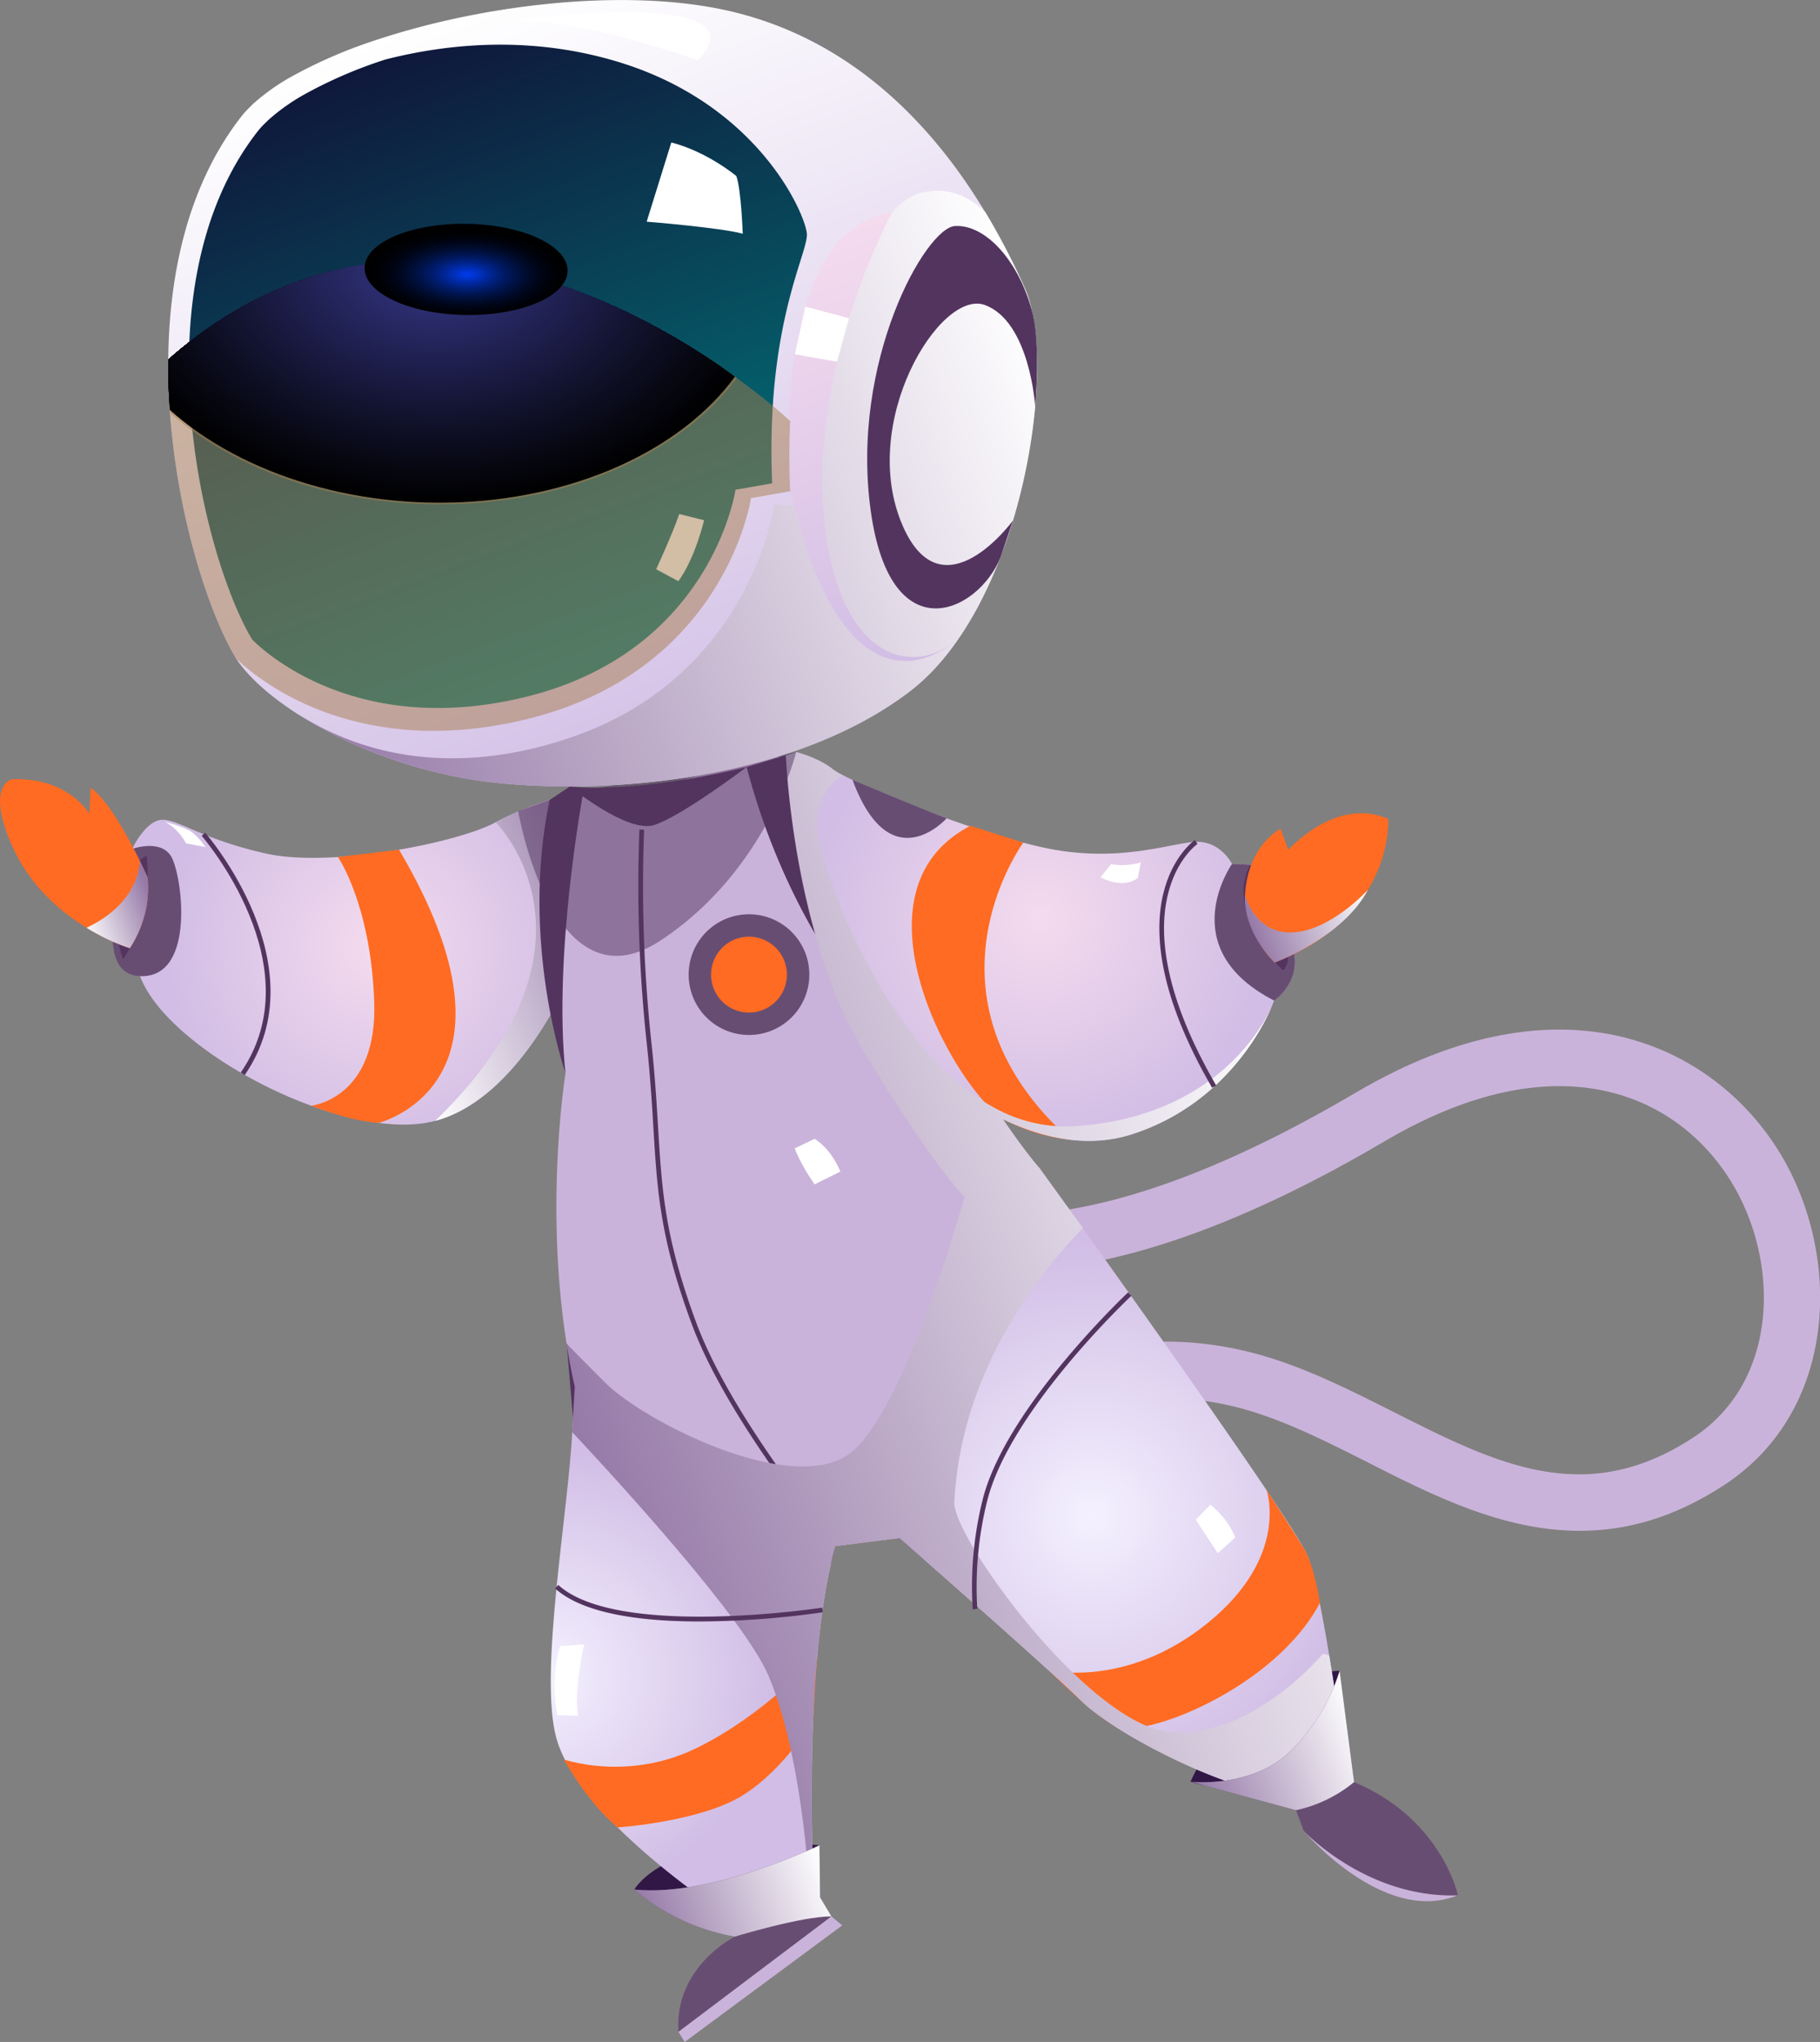 <svg xmlns="http://www.w3.org/2000/svg" xmlns:xlink="http://www.w3.org/1999/xlink" viewBox="0 0 791.46 887.69"><rect x="0" y="0" width="791.46" height="887.69" fill="#808080" stroke="none"/><defs><style>.cls-1{fill:none;}.cls-2{isolation:isolate;}.cls-3,.cls-4{fill:#cab3da;}.cls-10,.cls-11,.cls-12,.cls-13,.cls-14,.cls-16,.cls-167,.cls-168,.cls-17,.cls-18,.cls-20,.cls-21,.cls-22,.cls-23,.cls-4,.cls-5,.cls-6,.cls-7,.cls-8{fill-rule:evenodd;}.cls-5{fill:url(#Áåçûìÿííûé_ãðàäèåíò_25);}.cls-6{fill:#684d73;}.cls-15,.cls-17,.cls-7{fill:#53345f;}.cls-8,.cls-9{fill:#ff6b22;}.cls-10,.cls-16,.cls-167,.cls-168,.cls-17,.cls-20,.cls-22,.cls-23,.cls-27{mix-blend-mode:multiply;}.cls-10{fill:url(#Áåçûìÿííûé_ãðàäèåíò_163);}.cls-11{fill:#311745;}.cls-12{fill:url(#Áåçûìÿííûé_ãðàäèåíò_436);}.cls-13{fill:url(#Áåçûìÿííûé_ãðàäèåíò_25-2);}.cls-14{fill:url(#Áåçûìÿííûé_ãðàäèåíò_436-2);}.cls-16{fill:url(#Áåçûìÿííûé_ãðàäèåíò_36);}.cls-17,.cls-27{opacity:0.5;}.cls-18{fill:url(#Áåçûìÿííûé_ãðàäèåíò_519);}.cls-19{fill:url(#Áåçûìÿííûé_ãðàäèåíò_93);}.cls-20{fill:url(#Áåçûìÿííûé_ãðàäèåíò_36-2);}.cls-21{fill:url(#Áåçûìÿííûé_ãðàäèåíò_20);}.cls-22{fill:url(#Áåçûìÿííûé_ãðàäèåíò_36-3);}.cls-23{fill:url(#Áåçûìÿííûé_ãðàäèåíò_36-4);}.cls-24{fill:#fff;}.cls-166,.cls-25{mix-blend-mode:screen;}.cls-26{clip-path:url(#clip-path);}.cls-27{fill:#a67c4c;}.cls-28{fill:#000001;}.cls-29{fill:#010101;}.cls-30{fill:#010102;}.cls-31{fill:#010103;}.cls-32{fill:#010204;}.cls-33{fill:#020205;}.cls-34{fill:#020206;}.cls-35{fill:#020306;}.cls-36{fill:#030307;}.cls-37{fill:#030308;}.cls-38{fill:#030409;}.cls-39{fill:#04040a;}.cls-40{fill:#04040b;}.cls-41{fill:#05050c;}.cls-42{fill:#05050d;}.cls-43{fill:#05050e;}.cls-44{fill:#06060e;}.cls-45{fill:#06060f;}.cls-46{fill:#060710;}.cls-47{fill:#070711;}.cls-48{fill:#070712;}.cls-49{fill:#070813;}.cls-50{fill:#080814;}.cls-51{fill:#080815;}.cls-52{fill:#090916;}.cls-53{fill:#090917;}.cls-54{fill:#090a18;}.cls-55{fill:#0a0a19;}.cls-56{fill:#0a0a1a;}.cls-57{fill:#0a0b1b;}.cls-58{fill:#0b0b1c;}.cls-59{fill:#0b0c1d;}.cls-60{fill:#0b0c1e;}.cls-61{fill:#0c0c1f;}.cls-62{fill:#0c0d1f;}.cls-63{fill:#0d0d20;}.cls-64{fill:#0d0d21;}.cls-65{fill:#0d0e22;}.cls-66{fill:#0e0e23;}.cls-67{fill:#0e0f24;}.cls-68{fill:#0f0f25;}.cls-69{fill:#0f0f26;}.cls-70{fill:#0f1027;}.cls-71{fill:#101028;}.cls-72{fill:#101129;}.cls-73{fill:#10112a;}.cls-74{fill:#11112b;}.cls-75{fill:#11122c;}.cls-76{fill:#12122d;}.cls-77{fill:#12132e;}.cls-78{fill:#12132f;}.cls-79{fill:#131330;}.cls-80{fill:#131431;}.cls-81{fill:#141432;}.cls-82{fill:#141533;}.cls-83{fill:#141534;}.cls-84{fill:#151635;}.cls-85{fill:#151636;}.cls-86{fill:#161637;}.cls-87{fill:#161738;}.cls-88{fill:#161739;}.cls-89{fill:#17183a;}.cls-90{fill:#17183b;}.cls-91{fill:#18183d;}.cls-92{fill:#18193e;}.cls-93{fill:#18193f;}.cls-94{fill:#191a40;}.cls-95{fill:#191a41;}.cls-96{fill:#1a1a42;}.cls-97{fill:#1a1b43;}.cls-98{fill:#1a1b44;}.cls-99{fill:#1b1c45;}.cls-100{fill:#1b1c46;}.cls-101{fill:#1c1d47;}.cls-102{fill:#1c1d48;}.cls-103{fill:#1c1d49;}.cls-104{fill:#1d1e4a;}.cls-105{fill:#1d1e4b;}.cls-106{fill:#1e1f4c;}.cls-107{fill:#1e1f4d;}.cls-108{fill:#1e1f4e;}.cls-109{fill:#1f204f;}.cls-110{fill:#1f2050;}.cls-111{fill:#202151;}.cls-112{fill:#202152;}.cls-113{fill:#202253;}.cls-114{fill:#212254;}.cls-115{fill:#212255;}.cls-116{fill:#222356;}.cls-117{fill:#222358;}.cls-118{fill:#222459;}.cls-119{fill:#23245a;}.cls-120{fill:#23255b;}.cls-121{fill:#24255c;}.cls-122{fill:#24255d;}.cls-123{fill:#24265e;}.cls-124{fill:#25265f;}.cls-125{fill:#252760;}.cls-126{fill:#262761;}.cls-127{fill:#262862;}.cls-128{fill:#272863;}.cls-129{fill:#272864;}.cls-130{fill:#272965;}.cls-131{fill:#282966;}.cls-132{fill:#282a67;}.cls-133{fill:#292a68;}.cls-134{fill:#292b6a;}.cls-135{fill:#292b6b;}.cls-136{fill:#2a2b6c;}.cls-137{fill:#2a2c6d;}.cls-138{fill:#2b2c6e;}.cls-139{fill:#2b2d6f;}.cls-140{fill:#2b2d70;}.cls-141{fill:#2c2e71;}.cls-142{fill:#2c2e72;}.cls-143{fill:#2d2e73;}.cls-144{fill:#2d2f74;}.cls-145{fill:#2e2f75;}.cls-146{fill:#2e3076;}.cls-147{fill:#2e3077;}.cls-148{fill:#2f3179;}.cls-149{fill:#2f317a;}.cls-150{fill:#30317b;}.cls-151{fill:#30327c;}.cls-152{fill:#31327d;}.cls-153{fill:#31337e;}.cls-154{fill:#31337f;}.cls-155{fill:#323480;}.cls-156{fill:#323481;}.cls-157{fill:#333482;}.cls-158{fill:#333583;}.cls-159{fill:#333584;}.cls-160{fill:#343686;}.cls-161{fill:#343687;}.cls-162{fill:#353788;}.cls-163{fill:#353789;}.cls-164{fill:#36388a;}.cls-165{fill:#36388b;}.cls-166{fill:url(#Áåçûìÿííûé_ãðàäèåíò_217);}.cls-167{fill:url(#Áåçûìÿííûé_ãðàäèåíò_36-5);}.cls-168{fill:url(#Áåçûìÿííûé_ãðàäèåíò_163-2);}</style><radialGradient id="Áåçûìÿííûé_ãðàäèåíò_25" cx="574.85" cy="188.93" r="92.63" gradientTransform="matrix(-0.94, 0.35, 0.35, 0.94, 637.57, 32.52)" gradientUnits="userSpaceOnUse"><stop offset="0" stop-color="#f4dbee"/><stop offset="1" stop-color="#d1bde5"/></radialGradient><linearGradient id="Áåçûìÿííûé_ãðàäèåíò_163" x1="468.36" y1="214.19" x2="578.23" y2="214.19" gradientTransform="matrix(-0.94, 0.35, 0.35, 0.94, 637.57, 32.52)" gradientUnits="userSpaceOnUse"><stop offset="0" stop-color="#9579a7"/><stop offset="1" stop-color="#fff"/></linearGradient><radialGradient id="Áåçûìÿííûé_ãðàäèåíò_436" cx="616.18" cy="510.93" r="98.75" gradientTransform="matrix(-0.94, 0.35, 0.35, 0.94, 637.57, 32.52)" gradientUnits="userSpaceOnUse"><stop offset="0" stop-color="#f4f1ff"/><stop offset="1" stop-color="#d1bde5"/></radialGradient><radialGradient id="Áåçûìÿííûé_ãðàäèåíò_25-2" cx="300.78" cy="277.91" r="101.11" xlink:href="#Áåçûìÿííûé_ãðàäèåíò_25"/><radialGradient id="Áåçûìÿííûé_ãðàäèåíò_436-2" cx="369.85" cy="528.78" r="119.06" xlink:href="#Áåçûìÿííûé_ãðàäèåíò_436"/><linearGradient id="Áåçûìÿííûé_ãðàäèåíò_36" x1="219.84" y1="423.3" x2="569.22" y2="423.3" gradientTransform="matrix(-0.94, 0.35, 0.35, 0.94, 637.57, 32.52)" gradientUnits="userSpaceOnUse"><stop offset="0" stop-color="#fff"/><stop offset="1" stop-color="#9579a7"/></linearGradient><linearGradient id="Áåçûìÿííûé_ãðàäèåíò_519" x1="401.95" y1="174.51" x2="401.95" y2="-178.76" gradientTransform="matrix(-0.94, 0.35, 0.35, 0.94, 637.57, 32.52)" gradientUnits="userSpaceOnUse"><stop offset="0" stop-color="#d1bde5"/><stop offset="1" stop-color="#fff"/></linearGradient><linearGradient id="Áåçûìÿííûé_ãðàäèåíò_93" x1="437.23" y1="112.75" x2="437.23" y2="-169.42" gradientTransform="matrix(-0.94, 0.35, 0.35, 0.94, 637.57, 32.52)" gradientUnits="userSpaceOnUse"><stop offset="0" stop-color="#007c7e"/><stop offset="1" stop-color="#0f183b"/></linearGradient><linearGradient id="Áåçûìÿííûé_ãðàäèåíò_36-2" x1="212.08" y1="70.16" x2="572.27" y2="70.16" xlink:href="#Áåçûìÿííûé_ãðàäèåíò_36"/><linearGradient id="Áåçûìÿííûé_ãðàäèåíò_20" x1="297.8" y1="156.14" x2="297.8" y2="-31.32" gradientTransform="matrix(-0.94, 0.35, 0.35, 0.94, 637.57, 32.52)" gradientUnits="userSpaceOnUse"><stop offset="0" stop-color="#d1bde5"/><stop offset="1" stop-color="#f4dbee"/></linearGradient><linearGradient id="Áåçûìÿííûé_ãðàäèåíò_36-3" x1="530.75" y1="634.78" x2="612.94" y2="634.78" xlink:href="#Áåçûìÿííûé_ãðàäèåíò_36"/><linearGradient id="Áåçûìÿííûé_ãðàäèåíò_36-4" x1="292.29" y1="657.08" x2="369.68" y2="657.08" xlink:href="#Áåçûìÿííûé_ãðàäèåíò_36"/><clipPath id="clip-path"><path class="cls-1" d="M101.64,284.52c.34.56.65,1.14,1,1.68,12.38,12.11,55,43.6,125.83,26.58,87.16-20.93,98.11-96.22,98.11-96.22l17-3c-.47-11.08-.42-21.26,0-30.58l-.05,0S198.8,45.94,73.19,156.29C72.68,209.33,88.19,261,101.64,284.52Z"/></clipPath><radialGradient id="Áåçûìÿííûé_ãðàäèåíò_217" cx="750.73" cy="-564.22" r="30.02" gradientTransform="matrix(-1.47, -0.02, -0.01, 0.66, 1301.09, 506.69)" gradientUnits="userSpaceOnUse"><stop offset="0" stop-color="#003cee"/><stop offset="0.06" stop-color="#0036d6"/><stop offset="0.2" stop-color="#00289e"/><stop offset="0.34" stop-color="#001c6d"/><stop offset="0.48" stop-color="#001246"/><stop offset="0.62" stop-color="#000a27"/><stop offset="0.75" stop-color="#000412"/><stop offset="0.88" stop-color="#000104"/><stop offset="1"/></radialGradient><linearGradient id="Áåçûìÿííûé_ãðàäèåíò_36-5" x1="162.98" y1="317.06" x2="216.34" y2="317.06" xlink:href="#Áåçûìÿííûé_ãðàäèåíò_36"/><linearGradient id="Áåçûìÿííûé_ãðàäèåíò_163-2" x1="658.86" y1="137.38" x2="691.29" y2="137.38" xlink:href="#Áåçûìÿííûé_ãðàäèåíò_163"/></defs><title>spaceman_right</title><g class="cls-2"><g id="Layer_1" data-name="Layer 1"><path class="cls-3" d="M687,665.48c19.93,0,40.86-5.48,62.94-20,49.92-32.78,51.09-100.85,23.54-145.14-28.09-45.12-93.09-78.84-183.87-25.36-145.69,85.83-194.3,41.82-194.75,41.36l-17.75,17c2.39,2.49,60.34,59.8,225-37.19,75.41-44.44,127.18-20.28,150.48,17.15,21.45,34.48,21.38,86.93-16.15,111.56-47.19,31-85.77,11.49-130.45-11.06-17.86-9-36.34-18.35-55.63-24.12-69.76-20.87-120.27,15.44-122.39,17l14.54,19.86c1.74-1.26,43.15-30.53,100.79-13.28,17.21,5.15,33.92,13.58,51.6,22.51C623,650.07,653.55,665.48,687,665.48Z"/><path class="cls-4" d="M566.94,795.93s34.58,41.07,67,28Z"/><path class="cls-5" d="M60.92,424.37C72.52,455.73,144,494,184,488.32a48.36,48.36,0,0,0,5.28-1.06c24-6.36,41.62-31.13,50.91-47.53a143.24,143.24,0,0,0,7.54-15L249,345.09s-1,.21-2.83.66a138.7,138.7,0,0,0-30.6,11.7c-16.11,8.78-71.38,20-100,13.58s-38.87-15.51-45.78-14.58-12.31,12.61-12.31,12.61S48.68,391.28,60.92,424.37Z"/><path class="cls-6" d="M57.43,369.07s12.09-4.47,16.89,3.05,11.2,53.23-13.41,52.23-3.48-55.28-3.48-55.28Z"/><path class="cls-7" d="M63.7,371.81S67.54,396.27,53.54,417C53.54,417,41.59,386.85,63.7,371.81Z"/><path class="cls-8" d="M6.25,369.82C14,386,26.86,396.74,37.66,403.32a88.92,88.92,0,0,0,18.76,8.88s9.66-13.21,7.74-30.75c0,0-1.28-3-3.41-7.35C56,364.45,47.24,348.05,39.4,342.42l-.56,11.29s-9.15-16-33.84-14.94C5,338.77-7,341.85,6.25,369.82Z"/><path class="cls-9" d="M146.93,372.55s14.24,20.29,15.81,62.78-27.44,45.34-27.44,45.34,17,6.76,29.38,7.48c0,0,68.92-17.07,8.84-118.77Z"/><path class="cls-10" d="M240.17,439.73c1,6.23,2.31,12.71,3.92,19.49l24.38-43.39L253.64,344.6l-7.19.4c-.12.25-.2.5-.32.75a138.7,138.7,0,0,0-30.6,11.7S269,410,189.32,487.2c0,0,0,0-.06.06C213.26,480.9,230.88,456.13,240.17,439.73Z"/><path class="cls-11" d="M275.85,821.44s13.93-25.89,80.49-19.26C356.34,802.18,330.25,834.72,275.85,821.44Z"/><path class="cls-11" d="M582.54,726.33s-42.82-.06-64.84,48.22c0,0,18.58,7.67,41.82-6S582.54,726.33,582.54,726.33Z"/><path class="cls-12" d="M323.09,837.21l31-11.45s-.49-8-.8-20.72c-.85-32.18-.79-94.38,10-132.89v0L250,602.86s-.51,7.61-1.15,19.62c-1.72,34.88-14.56,105.17-6.94,133C252.15,793,323.09,837.21,323.09,837.21Z"/><path class="cls-4" d="M250,602.86s38.14,51.36,108,69.94l5.22-.65,27.94-3.55a1.71,1.71,0,0,0,0-.26c0-.12,0-.25,0-.47a3.28,3.28,0,0,1,0-.43c0-.16,0-.34,0-.55.23-12.41,4.07-90.34,61-158.91,0,0-5.21-5.54-16.08-21.43-1-1.48-2-3.05-3.13-4.68C428,474.3,422,464.8,414.94,453c-15.47-25.79-41.41-67.8-59.3-96.66v0c-5.38-8.67-10-16.16-13.48-21.67-1.28-2.08-2.43-3.92-3.35-5.37-1.83-3-2.86-4.62-2.86-4.62s-56.89,27.53-88.16,17.26c0,0-.51,1-1.33,3.09-.12.26-.2.5-.31.76-4.17,10.75-14.22,43.55-6,94,1,6.23,2.31,12.71,3.92,19.49.59,2.38,1.19,4.81,1.85,7.29,0,0-9.2,56.54.47,117.49C247.41,590.27,248.59,596.57,250,602.86Z"/><path class="cls-13" d="M354.52,406l0,.07c1.07,1.87,2.23,3.74,3.42,5.69,18.71,30.39,47.67,60.15,78.2,74.79,18.72,9,38,12.27,55.83,6.6,39.87-12.7,56.83-45.71,61-55.42.12-.34.27-.65.38-.91a5,5,0,0,1,.31-.79c.27-.66.4-1,.4-1S567,426.21,562,411.53s-18.42-35.61-18.42-35.61l-7.81-.36s-4.89-9.87-15.57-9.59-33.7,9.65-66.65,2.43c-29-6.31-72.44-23.82-87.08-31.46a28,28,0,0,1-4.32-2.58c-6.47-5.15-15.92-7.42-15.92-7.42l-4.48,1.4-2.94.92-9.06,2.84S324.18,354.54,354.52,406Z"/><path class="cls-14" d="M391.22,668.61S454.56,724,469.78,739s59.83,37.23,82.85,40.44c.59.08,1.17.17,1.69.19C576.1,781.85,585,767.41,585,767.41s-.56-4.39-1.5-11.34c-1.28-9.21-3.22-22.86-5.48-36.48-3-18.14-6.47-36.16-9.5-43.44-5.19-12.41-66.21-98.29-97.71-142.29C459.69,518.33,452.24,508,452.24,508c-61.53,46.6-61.43,145-61,158.91a3.57,3.57,0,0,0,0,.56,3.22,3.22,0,0,0,0,.43c0,.21,0,.34,0,.46A1.28,1.28,0,0,1,391.22,668.61Z"/><path class="cls-7" d="M324.71,333.43s-28.79,21.77-40.43,25.27-36.5-16.79-36.5-16.79S275.12,345.5,324.71,333.43Z"/><path class="cls-7" d="M346.21,327s-.49,94,74,152.39c0,0-67.65-40.89-95.53-145.92Z"/><path class="cls-7" d="M253.61,344.59s-13.18,70.67-7.69,121.93c0,0-19.94-56.77-6.9-118.76l8.76-5.85Z"/><path class="cls-7" d="M463.64,523.86s-42.62,30.71-62.2,153.7l-10.2-8.95S385,549.12,452.22,508Z"/><path class="cls-7" d="M246.43,584.11s54.41,76.09,116.82,88l-1.9,7.51s-63.87-3.32-112.15-62.76Z"/><path class="cls-6" d="M554.14,435S567,426.21,562,411.53s-18.42-35.61-18.42-35.61l-7.81-.36S509.72,412.27,554.14,435Z"/><path class="cls-7" d="M558,421.91s-25.66-24-14.38-46C543.57,375.92,567.6,412.1,558,421.91Z"/><path class="cls-8" d="M541.39,392.06s-1.43-21.3,15.45-31.85l3.41,9.24S581,346,603.66,356c0,0,3,42.31-49.34,62.44C554.32,418.41,543.88,409.42,541.39,392.06Z"/><path class="cls-9" d="M550.79,647.77s10.23,28.74-25.52,57.72S455.88,726,455.88,726s16.74,17.06,28.38,24.07,70.45-16.23,89.7-53.27c0,0-2.18-15.82-7-23.74S550.79,647.77,550.79,647.77Z"/><path class="cls-9" d="M355.34,720.06S332,746,302.22,760.25s-57.06,4.59-57.06,4.59,10.56,19.21,23.43,29.58c0,0,36.11-2.4,54.62-14.09s30.35-32.6,30.35-32.6Z"/><path class="cls-9" d="M445,366.32s-49.2,67.05,20.52,129.16a77.59,77.59,0,0,1-27.35-8C418,477.9,365.32,388.32,422,359Z"/><path class="cls-15" d="M362.48,672.81l1.56-1.33c-.45-.53-45.52-53.93-61.3-96.6-13.66-36.94-14.88-57.13-16.58-85.08-.64-10.58-1.36-22.57-2.91-36.82a634.76,634.76,0,0,1-3.14-92.26l-2.05-.11a636.82,636.82,0,0,0,3.15,92.59c1.54,14.2,2.27,26.16,2.91,36.72,1.7,28.13,2.93,48.45,16.7,85.67C316.73,618.6,362,672.27,362.48,672.81Z"/><path class="cls-16" d="M350.73,806l2.51-.93c-.85-32.18-.79-94.38,10-132.89l27.94-3.55s63.35,55.38,78.56,70.34,59.83,37.24,82.85,40.45c.59.08,1.17.16,1.69.19l29.22-23.52c-1.28-9.21-3.21-22.86-5.48-36.48l-2.69-.71s-30.09,36.25-65.61,34.2S414.18,668.29,415,653c2.91-57.15,37-99.73,55.9-119.14C459.7,518.32,452.25,508,452.25,508s-5.21-5.54-16.08-21.43c18.72,9,38,12.26,55.84,6.6,39.87-12.7,56.82-45.71,61-55.42C548.27,448,527,485.45,467.82,489.55A63.91,63.91,0,0,1,433,481.87c-47.37-24.87-74.68-101.6-77.05-118a37.83,37.83,0,0,1-.35-7.5v0c.9-14.28,10.83-19.36,10.83-19.36a28.84,28.84,0,0,1-4.32-2.58c-6.47-5.16-15.92-7.42-15.92-7.42l-4.47,1.4c.11,1.58.22,3.71.4,6.29,1.07,14.19,4.1,42.2,12.37,71.38l0,.07c5.05,17.92,12.12,36.33,21.89,52.25,32.56,53,43.1,61.76,43.1,61.76s-24.24,88.28-48.12,110.21-91-12.15-108-29.15c-8.09-8-13.51-13.6-17-17.15,1,6.28,2.18,12.58,3.61,18.87,0,0-.51,7.61-1.15,19.62,16.84,17.95,74.19,80.2,85.15,105.44C346.88,757.62,350.73,806,350.73,806Z"/><path class="cls-17" d="M346.22,326.94s-12.17,51.19-59.11,82-61.78-56.35-61.78-56.35L239,347.76l7.43-2.76Z"/><path class="cls-18" d="M101.64,284.52c.34.56.65,1.14,1,1.68,4.89,7.52,13.87,15.78,25.69,23.5,0,0,.68.48,2,1.27,22,13.93,53.1,26,85.64,29.36,52.83,5.41,130.59-2.44,179.54-39.71s64.88-142.43,50.11-175.3a304.87,304.87,0,0,0-17.23-33.15c-20.83-34.58-56.83-76.6-115.68-88.34C268.32-5,209.11,2.38,164.34,17.14a211,211,0,0,0-36.75,15.71,93.25,93.25,0,0,0-17.48,12.26L108.22,47a39.74,39.74,0,0,0-3.48,3.91C49.67,122,78.66,244.26,101.64,284.52Z"/><path class="cls-19" d="M108.84,276.64c.33.53.61,1.07,1,1.58,11.61,11.35,51.55,40.89,118,24.93,81.75-19.64,92-90.25,92-90.25l15.95-2.79c-.44-10.4-.39-19.94,0-28.68,2.22-49,15.65-72.73,15.09-79.81-.63-8.35-20.48-55.15-80.08-74.1-39.51-12.54-76.77-8.41-103.2-1.65A197.39,197.39,0,0,0,133.18,40.6a87.82,87.82,0,0,0-16.39,11.49L115,53.83a36,36,0,0,0-3.25,3.66c-21.44,27.71-29.27,63.63-29.6,98.88C81.68,206.12,96.23,254.54,108.84,276.64Z"/><path class="cls-20" d="M130.4,311c22,13.93,53.1,26,85.64,29.36,52.83,5.41,130.59-2.44,179.54-39.71s64.88-142.43,50.11-175.3a304.87,304.87,0,0,0-17.23-33.15c-7.15-6.91-16-10.87-26.69-8.65C362.42,91.68,356,220.35,356,220.35l-19.27-1s-10.05,74-87.48,100.89C181.54,343.77,139.87,316.43,130.4,311Z"/><path class="cls-21" d="M416.9,277.39c-18.58,17.21-53.12,11.19-58.76-54.38-5.59-65.81,29.71-130.53,29.71-130.53-54.32,7.22-44.23,121.1-44.23,121.1,1.14,4.82,2.3,9.31,3.52,13.5l.13.46C372.85,316.71,413.4,280.71,416.9,277.39Z"/><path class="cls-7" d="M448.66,134.71c-6.18-22.29-20.51-37.13-33.32-36.46s-45.61,58.82-36.72,123.6,49.64,42.88,57.32,18l4.54-13.53s-30.5,41.73-47.81,2.5c-19.76-44.79,16.14-103.5,35.67-96.21s21.83,44,21.83,44S452.75,149.48,448.66,134.71Z"/><path class="cls-6" d="M361.57,833.1l-4.94-8.28-.27-22.63s-46.72,22.65-80.52,19.24c0,0,16.76,15.9,43.73,20.46,0,0-26.4,13-24.55,41.41Z"/><path class="cls-6" d="M517.88,774.56l45.73,12.38,3.33,9s27.47,29.42,67.07,28c0,0-6.92-33.22-45.16-49.22l-6.3-48.38a81.59,81.59,0,0,1-21.72,35.24C544.7,776.88,520.05,774.78,517.88,774.56Z"/><polygon class="cls-4" points="361.58 833.1 366.26 837.02 297.74 887.69 295.04 883.3 361.58 833.1"/><path class="cls-22" d="M275.84,821.43s16.76,15.9,43.73,20.46c0,0,29.05-8.86,42-8.79l-4.94-8.28-.27-22.63S309.64,824.84,275.84,821.43Z"/><path class="cls-23" d="M517.88,774.56l45.73,12.38a59.61,59.61,0,0,0,25.24-12.23l-6.3-48.38a81.59,81.59,0,0,1-21.72,35.24C544.7,776.88,520.05,774.78,517.88,774.56Z"/><path class="cls-24" d="M323,101.62s-.68-19.35-2.8-25.1c0,0-12.63-10.58-28.27-14.59L281.22,96.37S313.87,99,323,101.62Z"/><path class="cls-24" d="M306.19,226.15s-3.87,16.57-11.2,26.51l-9.66-5.2s7-15,10.05-24Z"/><g class="cls-25"><g class="cls-26"><rect class="cls-27" x="72.68" y="45.94" width="270.99" height="283.86"/><path class="cls-27" d="M40.52,111.2c-1.38,57.7,63.86,106.06,145.71,108S335.56,176,336.93,118.27,273.07,12.2,191.22,10.25,41.89,53.49,40.52,111.2Z"/><ellipse class="cls-28" cx="188.72" cy="114.73" rx="103.76" ry="147.18" transform="translate(69.52 300.67) rotate(-88.63)"/><ellipse class="cls-29" cx="188.72" cy="114.73" rx="103.01" ry="146.12" transform="translate(69.52 300.67) rotate(-88.63)"/><path class="cls-30" d="M43.72,111.27C42.37,167.73,106.2,215.05,186.29,217s146.1-42.31,147.44-98.77S271.25,14.41,191.16,12.5,45.06,54.81,43.72,111.27Z"/><ellipse class="cls-31" cx="188.72" cy="114.73" rx="101.51" ry="143.98" transform="translate(69.52 300.67) rotate(-88.63)"/><ellipse class="cls-32" cx="188.72" cy="114.73" rx="100.76" ry="142.92" transform="translate(69.52 300.67) rotate(-88.63)"/><ellipse class="cls-33" cx="188.72" cy="114.73" rx="100" ry="141.85" transform="translate(69.52 300.67) rotate(-88.63)"/><path class="cls-34" d="M48,111.38C46.67,166.17,108.63,212.1,186.36,214s141.8-41.07,143.11-95.87S268.82,17.36,191.09,15.51,49.29,56.58,48,111.38Z"/><ellipse class="cls-35" cx="188.72" cy="114.73" rx="98.5" ry="139.72" transform="translate(69.52 300.67) rotate(-88.63)"/><ellipse class="cls-36" cx="188.72" cy="114.73" rx="97.75" ry="138.65" transform="translate(69.52 300.67) rotate(-88.63)"/><path class="cls-37" d="M51.18,111.45C49.9,165,110.45,209.89,186.41,211.7S325,171.57,326.27,118,267,19.58,191,17.76,52.46,57.9,51.18,111.45Z"/><ellipse class="cls-38" cx="188.72" cy="114.73" rx="96.24" ry="136.52" transform="translate(69.52 300.67) rotate(-88.63)"/><ellipse class="cls-39" cx="188.72" cy="114.73" rx="95.49" ry="135.45" transform="translate(69.52 300.67) rotate(-88.63)"/><ellipse class="cls-40" cx="188.72" cy="114.73" rx="94.74" ry="134.38" transform="translate(69.52 300.67) rotate(-88.63)"/><path class="cls-41" d="M55.45,111.55c-1.24,51.9,57.42,95.39,131,97.14S320.77,169.81,322,117.91,264.57,22.53,191,20.77,56.68,59.66,55.45,111.55Z"/><path class="cls-42" d="M56.51,111.58c-1.23,51.48,57,94.62,130,96.36s133.21-38.57,134.44-90S264,23.27,191,21.52,57.74,60.1,56.51,111.58Z"/><path class="cls-43" d="M57.58,111.6c-1.22,51.07,56.51,93.86,128.94,95.59s132.13-38.26,133.35-89.33S263.36,24,190.93,22.27,58.8,60.54,57.58,111.6Z"/><path class="cls-44" d="M58.64,111.63c-1.2,50.65,56.05,93.1,127.9,94.81s131.06-38,132.27-88.6S262.75,24.74,190.91,23,59.85,61,58.64,111.63Z"/><ellipse class="cls-45" cx="188.72" cy="114.73" rx="90.98" ry="129.05" transform="translate(69.52 300.67) rotate(-88.63)"/><ellipse class="cls-46" cx="188.72" cy="114.73" rx="90.23" ry="127.98" transform="translate(69.52 300.67) rotate(-88.63)"/><path class="cls-47" d="M61.84,111.71c-1.18,49.4,54.68,90.8,124.75,92.47s127.84-37,129-86.42S260.93,27,190.86,25.28,63,62.3,61.84,111.71Z"/><path class="cls-48" d="M62.91,111.73c-1.17,49,54.21,90,123.7,91.7s126.76-36.71,127.93-85.7-54.21-90-123.7-91.7S64.08,62.74,62.91,111.73Z"/><path class="cls-49" d="M64,111.76c-1.15,48.57,53.76,89.28,122.66,90.92s125.69-36.4,126.84-85S259.72,28.43,190.82,26.79,65.13,63.18,64,111.76Z"/><ellipse class="cls-50" cx="188.72" cy="114.73" rx="87.22" ry="123.72" transform="translate(69.52 300.67) rotate(-88.63)"/><path class="cls-51" d="M66.11,111.81c-1.14,47.74,52.83,87.75,120.55,89.37S310.2,165.4,311.34,117.66,258.51,29.9,190.79,28.29,67.25,64.07,66.11,111.81Z"/><ellipse class="cls-52" cx="188.72" cy="114.73" rx="85.72" ry="121.59" transform="translate(69.52 300.67) rotate(-88.63)"/><ellipse class="cls-53" cx="188.72" cy="114.73" rx="84.96" ry="120.52" transform="translate(69.52 300.67) rotate(-88.63)"/><path class="cls-54" d="M69.31,111.88c-1.11,46.5,51.45,85.47,117.41,87S307,164.08,308.14,117.58s-51.45-85.46-117.41-87S70.42,65.39,69.31,111.88Z"/><path class="cls-55" d="M70.37,111.91c-1.1,46.08,51,84.7,116.36,86.26S306,163.64,307.08,117.56s-51-84.71-116.37-86.26S71.47,65.83,70.37,111.91Z"/><ellipse class="cls-56" cx="188.72" cy="114.73" rx="82.71" ry="117.32" transform="translate(69.52 300.67) rotate(-88.63)"/><path class="cls-57" d="M72.5,112c-1.07,45.25,50.08,83.18,114.27,84.71s117.1-33.91,118.17-79.16S254.87,34.33,190.68,32.8,73.58,66.71,72.5,112Z"/><ellipse class="cls-58" cx="188.72" cy="114.73" rx="81.21" ry="115.19" transform="translate(69.52 300.67) rotate(-88.63)"/><ellipse class="cls-59" cx="188.72" cy="114.73" rx="80.45" ry="114.12" transform="translate(69.52 300.67) rotate(-88.63)"/><path class="cls-60" d="M75.7,112c-1,44,48.7,80.88,111.12,82.37s113.88-33,114.93-77-48.7-80.89-111.12-82.38S76.75,68,75.7,112Z"/><path class="cls-61" d="M76.77,112.06c-1,43.59,48.24,80.13,110.07,81.6S299.64,161,300.68,117.4,252.44,37.28,190.61,35.81,77.81,68.47,76.77,112.06Z"/><path class="cls-62" d="M77.84,112.09c-1,43.17,47.78,79.36,109,80.82s111.72-32.36,112.75-75.53S251.83,38,190.59,36.56,78.87,68.91,77.84,112.09Z"/><path class="cls-63" d="M78.9,112.11c-1,42.76,47.32,78.6,108,80.05s110.65-32,111.67-74.81-47.32-78.59-108-80S79.92,69.35,78.9,112.11Z"/><ellipse class="cls-64" cx="188.72" cy="114.73" rx="76.69" ry="108.79" transform="translate(69.52 300.67) rotate(-88.63)"/><ellipse class="cls-65" cx="188.72" cy="114.73" rx="75.94" ry="107.72" transform="translate(69.52 300.67) rotate(-88.63)"/><ellipse class="cls-66" cx="188.72" cy="114.73" rx="75.19" ry="106.65" transform="translate(69.52 300.67) rotate(-88.63)"/><path class="cls-67" d="M83.17,112.21c-1,41.1,45.48,75.55,103.78,76.94s106.35-30.8,107.33-71.9S248.8,41.71,190.5,40.32,84.15,71.11,83.17,112.21Z"/><path class="cls-68" d="M84.23,112.24c-1,40.68,45,74.78,102.74,76.16s105.28-30.49,106.25-71.17-45-74.79-102.74-76.16S85.2,71.56,84.23,112.24Z"/><path class="cls-69" d="M85.3,112.27c-1,40.26,44.57,74,101.69,75.38s104.2-30.18,105.16-70.45-44.57-74-101.69-75.38S86.26,72,85.3,112.27Z"/><path class="cls-70" d="M86.37,112.29c-1,39.86,44.1,73.26,100.63,74.61S290.13,157,291.08,117.17,247,43.92,190.45,42.57,87.32,72.44,86.37,112.29Z"/><path class="cls-71" d="M87.43,112.32c-.94,39.44,43.65,72.49,99.59,73.82s102.06-29.55,103-69-43.65-72.49-99.59-73.83S88.37,72.88,87.43,112.32Z"/><ellipse class="cls-72" cx="188.72" cy="114.73" rx="70.68" ry="100.25" transform="translate(69.52 300.67) rotate(-88.63)"/><path class="cls-73" d="M89.56,112.37c-.92,38.61,42.73,71,97.5,72.27S287,155.71,287.89,117.1s-42.73-71-97.5-72.27S90.49,73.76,89.56,112.37Z"/><ellipse class="cls-74" cx="188.72" cy="114.73" rx="69.17" ry="98.12" transform="translate(69.52 300.67) rotate(-88.63)"/><path class="cls-75" d="M91.7,112.42c-.9,37.78,41.81,69.44,95.39,70.72s97.76-28.31,98.66-66.09-41.81-69.44-95.39-70.72S92.6,74.64,91.7,112.42Z"/><ellipse class="cls-76" cx="188.72" cy="114.73" rx="67.67" ry="95.99" transform="translate(69.52 300.67) rotate(-88.63)"/><ellipse class="cls-77" cx="188.72" cy="114.73" rx="66.92" ry="94.92" transform="translate(69.52 300.67) rotate(-88.63)"/><ellipse class="cls-78" cx="188.72" cy="114.73" rx="66.17" ry="93.86" transform="translate(69.52 300.67) rotate(-88.63)"/><ellipse class="cls-79" cx="188.72" cy="114.73" rx="65.42" ry="92.79" transform="translate(69.52 300.67) rotate(-88.63)"/><path class="cls-80" d="M97,112.54c-.85,35.71,39.51,65.63,90.15,66.84s92.39-26.76,93.24-62.46S240.91,51.3,190.27,50.09,97.88,76.84,97,112.54Z"/><path class="cls-81" d="M98.09,112.57c-.84,35.29,39.06,64.86,89.11,66.06s91.31-26.45,92.15-61.74-39.05-64.86-89.1-66S98.94,77.28,98.09,112.57Z"/><path class="cls-82" d="M99.16,112.6c-.83,34.87,38.59,64.09,88.06,65.27s90.24-26.13,91.07-61-38.59-64.1-88.06-65.28S100,77.72,99.16,112.6Z"/><ellipse class="cls-83" cx="188.72" cy="114.73" rx="62.41" ry="88.52" transform="translate(69.52 300.67) rotate(-88.63)"/><ellipse class="cls-84" cx="188.72" cy="114.73" rx="61.66" ry="87.46" transform="translate(69.52 300.67) rotate(-88.63)"/><ellipse class="cls-85" cx="188.72" cy="114.73" rx="60.9" ry="86.39" transform="translate(69.52 300.67) rotate(-88.63)"/><path class="cls-86" d="M103.43,112.7c-.8,33.21,36.75,61,83.86,62.17S273.23,150,274,116.77s-36.75-61-83.86-62.17S104.22,79.49,103.43,112.7Z"/><ellipse class="cls-87" cx="188.72" cy="114.73" rx="59.4" ry="84.26" transform="translate(69.52 300.67) rotate(-88.63)"/><ellipse class="cls-88" cx="188.72" cy="114.73" rx="58.65" ry="83.19" transform="translate(69.52 300.67) rotate(-88.63)"/><path class="cls-89" d="M106.62,112.77c-.76,32,35.38,58.76,80.72,59.84s82.72-24,83.49-55.92-35.38-58.76-80.72-59.84S107.39,80.81,106.62,112.77Z"/><ellipse class="cls-90" cx="188.72" cy="114.73" rx="57.14" ry="81.06" transform="translate(69.52 300.67) rotate(-88.63)"/><ellipse class="cls-91" cx="188.72" cy="114.73" rx="56.39" ry="79.99" transform="translate(69.52 300.67) rotate(-88.63)"/><ellipse class="cls-92" cx="188.72" cy="114.73" rx="55.64" ry="78.92" transform="translate(69.52 300.67) rotate(-88.63)"/><path class="cls-93" d="M110.89,112.88c-.72,30.3,33.54,55.7,76.53,56.73s78.42-22.71,79.14-53S233,60.88,190,59.86,111.61,82.57,110.89,112.88Z"/><path class="cls-94" d="M112,112.9c-.72,29.89,33.07,54.94,75.47,55.95s77.35-22.39,78.06-52.29S232.41,61.62,190,60.61,112.67,83,112,112.9Z"/><path class="cls-95" d="M113,112.93c-.7,29.47,32.62,54.18,74.43,55.17s76.27-22.09,77-51.56S231.81,62.36,190,61.36,113.73,83.45,113,112.93Z"/><path class="cls-96" d="M114.09,113c-.7,29.06,32.16,53.42,73.38,54.4s75.2-21.78,75.89-50.84S231.2,63.1,190,62.11,114.78,83.89,114.09,113Z"/><path class="cls-97" d="M115.15,113c-.68,28.64,31.71,52.65,72.34,53.62s74.12-21.47,74.81-50.11S230.59,63.84,190,62.87,115.84,84.33,115.15,113Z"/><path class="cls-98" d="M116.22,113c-.67,28.23,31.24,51.89,71.29,52.85s73.05-21.16,73.72-49.39S230,64.57,189.94,63.62,116.89,84.77,116.22,113Z"/><ellipse class="cls-99" cx="188.72" cy="114.73" rx="50.38" ry="71.46" transform="translate(69.52 300.67) rotate(-88.63)"/><path class="cls-100" d="M118.35,113.05c-.65,27.4,30.33,50.37,69.19,51.29s70.9-20.53,71.56-47.93-30.33-50.36-69.19-51.29S119,85.65,118.35,113.05Z"/><path class="cls-101" d="M119.42,113.08c-.64,27,29.86,49.6,68.14,50.51s69.83-20.22,70.47-47.2-29.86-49.6-68.14-50.52S120.06,86.09,119.42,113.08Z"/><path class="cls-102" d="M120.49,113.1c-.64,26.57,29.4,48.84,67.09,49.74s68.75-19.91,69.38-46.48-29.4-48.84-67.09-49.74S121.12,86.54,120.49,113.1Z"/><path class="cls-103" d="M121.55,113.13c-.62,26.15,29,48.07,66,49s67.68-19.6,68.31-45.75-29-48.08-66.05-49S122.18,87,121.55,113.13Z"/><path class="cls-104" d="M122.62,113.16c-.62,25.74,28.48,47.31,65,48.18s66.61-19.29,67.22-45-28.48-47.31-65-48.18S123.23,87.42,122.62,113.16Z"/><path class="cls-105" d="M123.68,113.18c-.6,25.33,28,46.55,63.95,47.41s65.53-19,66.13-44.31-28-46.54-63.94-47.4S124.29,87.86,123.68,113.18Z"/><ellipse class="cls-106" cx="188.72" cy="114.73" rx="45.11" ry="63.99" transform="translate(69.52 300.67) rotate(-88.63)"/><path class="cls-107" d="M125.82,113.23c-.59,24.5,27.1,45,61.85,45.85s63.38-18.35,64-42.85-27.1-45-61.85-45.85S126.4,88.74,125.82,113.23Z"/><path class="cls-108" d="M126.88,113.26c-.57,24.08,26.65,44.26,60.81,45.07s62.3-18,62.88-42.12S223.92,72,189.77,71.14,127.46,89.18,126.88,113.26Z"/><path class="cls-109" d="M128,113.28c-.57,23.67,26.19,43.5,59.75,44.3s61.24-17.73,61.8-41.4-26.19-43.49-59.75-44.29S128.51,89.62,128,113.28Z"/><path class="cls-110" d="M129,113.31c-.56,23.25,25.72,42.73,58.7,43.52s60.16-17.42,60.71-40.67-25.72-42.74-58.7-43.52S129.57,90.06,129,113.31Z"/><ellipse class="cls-111" cx="188.72" cy="114.73" rx="41.35" ry="58.66" transform="translate(69.52 300.67) rotate(-88.63)"/><path class="cls-112" d="M131.15,113.36c-.54,22.42,24.81,41.21,56.61,42s58-16.8,58.54-39.21-24.81-41.21-56.61-42S131.68,90.94,131.15,113.36Z"/><path class="cls-113" d="M132.21,113.39c-.52,22,24.35,40.44,55.56,41.18s56.94-16.49,57.47-38.49-24.35-40.44-55.57-41.19S132.74,91.38,132.21,113.39Z"/><path class="cls-114" d="M133.28,113.41c-.51,21.59,23.89,39.68,54.51,40.41s55.86-16.18,56.38-37.76-23.89-39.68-54.51-40.41S133.8,91.82,133.28,113.41Z"/><path class="cls-115" d="M134.35,113.44c-.51,21.17,23.43,38.91,53.46,39.63s54.79-15.87,55.29-37S219.67,77.11,189.64,76.4,134.85,92.26,134.35,113.44Z"/><path class="cls-116" d="M135.41,113.46c-.49,20.76,23,38.15,52.42,38.86S241.54,136.76,242,116s-23-38.16-52.42-38.86S135.91,92.7,135.41,113.46Z"/><path class="cls-117" d="M136.48,113.49c-.49,20.34,22.51,37.39,51.37,38.08S240.49,136.32,241,116,218.46,78.59,189.6,77.9,137,93.14,136.48,113.49Z"/><path class="cls-118" d="M137.55,113.51c-.48,19.93,22,36.63,50.31,37.3s51.57-14.93,52-34.86-22.05-36.62-50.31-37.3S138,93.58,137.55,113.51Z"/><path class="cls-119" d="M138.61,113.54c-.46,19.51,21.6,35.86,49.27,36.52s50.49-14.62,51-34.13-21.6-35.87-49.27-36.53S139.08,94,138.61,113.54Z"/><path class="cls-120" d="M139.68,113.56c-.46,19.1,21.13,35.1,48.22,35.75S237.32,135,237.77,115.9s-21.13-35.1-48.22-35.75S140.13,94.47,139.68,113.56Z"/><path class="cls-121" d="M140.74,113.59c-.44,18.68,20.68,34.34,47.18,35s48.34-14,48.79-32.68-20.68-34.34-47.18-35S141.19,94.91,140.74,113.59Z"/><path class="cls-122" d="M141.81,113.61c-.44,18.27,20.22,33.58,46.13,34.2s47.26-13.69,47.7-32-20.22-33.57-46.13-34.19S142.25,95.35,141.81,113.61Z"/><path class="cls-123" d="M142.88,113.64c-.43,17.85,19.75,32.81,45.07,33.42s46.2-13.38,46.62-31.23S214.82,83,189.5,82.41,143.3,95.79,142.88,113.64Z"/><path class="cls-124" d="M143.94,113.66c-.41,17.44,19.3,32.05,44,32.64s45.12-13.06,45.54-30.5-19.3-32-44-32.64S144.36,96.23,143.94,113.66Z"/><path class="cls-125" d="M145,113.69c-.41,17,18.84,31.29,43,31.86s44-12.75,44.45-29.77-18.84-31.29-43-31.87S145.42,96.67,145,113.69Z"/><path class="cls-126" d="M146.08,113.72c-.4,16.6,18.37,30.52,41.93,31.08s43-12.44,43.36-29.05S213,85.23,189.44,84.67,146.47,97.11,146.08,113.72Z"/><path class="cls-127" d="M147.14,113.74c-.38,16.19,17.92,29.76,40.89,30.31s41.89-12.13,42.28-28.32S212.39,86,189.42,85.42,147.53,97.55,147.14,113.74Z"/><path class="cls-128" d="M148.21,113.77c-.38,15.77,17.46,29,39.83,29.53s40.83-11.83,41.2-27.6-17.46-29-39.83-29.53S148.58,98,148.21,113.77Z"/><path class="cls-129" d="M149.27,113.79c-.36,15.36,17,28.24,38.79,28.76s39.75-11.52,40.12-26.88-17-28.23-38.79-28.75S149.64,98.43,149.27,113.79Z"/><path class="cls-130" d="M150.34,113.82c-.36,14.94,16.54,27.47,37.74,28s38.67-11.2,39-26.14-16.54-27.47-37.74-28S150.7,98.87,150.34,113.82Z"/><path class="cls-131" d="M151.41,113.84c-.35,14.53,16.08,26.71,36.69,27.2s37.6-10.89,37.94-25.42S210,88.92,189.35,88.42,151.75,99.31,151.41,113.84Z"/><path class="cls-132" d="M152.47,113.87c-.33,14.11,15.62,25.94,35.64,26.42S224.64,129.71,225,115.6s-15.62-25.95-35.65-26.43S152.81,99.75,152.47,113.87Z"/><path class="cls-133" d="M153.54,113.89c-.33,13.7,15.16,25.18,34.59,25.65s35.45-10.27,35.78-24-15.16-25.18-34.59-25.64S153.87,100.19,153.54,113.89Z"/><path class="cls-134" d="M154.61,113.92c-.32,13.28,14.7,24.42,33.54,24.87s34.38-10,34.69-23.24-14.7-24.42-33.54-24.87S154.92,100.63,154.61,113.92Z"/><path class="cls-135" d="M155.67,113.94c-.31,12.87,14.24,23.66,32.5,24.1s33.3-9.65,33.61-22.52-14.24-23.65-32.5-24.09S156,101.07,155.67,113.94Z"/><path class="cls-136" d="M156.74,114c-.3,12.45,13.78,22.89,31.45,23.31s32.22-9.33,32.52-21.78-13.78-22.9-31.45-23.32S157,101.52,156.74,114Z"/><path class="cls-137" d="M157.8,114c-.28,12,13.33,22.12,30.4,22.53s31.16-9,31.45-21.06-13.33-22.13-30.4-22.54S158.09,102,157.8,114Z"/><path class="cls-138" d="M158.87,114c-.28,11.62,12.86,21.37,29.35,21.76s30.08-8.71,30.36-20.34-12.86-21.36-29.35-21.75S159.15,102.4,158.87,114Z"/><path class="cls-139" d="M159.94,114.05c-.27,11.21,12.4,20.6,28.3,21s29-8.4,29.27-19.61-12.4-20.6-28.3-21S160.2,102.84,159.94,114.05Z"/><path class="cls-140" d="M161,114.07c-.26,10.79,11.95,19.84,27.26,20.21s27.93-8.09,28.19-18.89-11.95-19.84-27.26-20.2S161.26,103.28,161,114.07Z"/><path class="cls-141" d="M162.07,114.1c-.25,10.38,11.48,19.07,26.21,19.42s26.85-7.77,27.1-18.15-11.49-19.08-26.21-19.43S162.32,103.72,162.07,114.1Z"/><path class="cls-142" d="M163.14,114.12c-.24,10,11,18.32,25.15,18.65s25.79-7.46,26-17.43-11-18.31-25.15-18.65S163.37,104.16,163.14,114.12Z"/><path class="cls-143" d="M164.2,114.15C164,123.7,174.77,131.7,188.31,132s24.71-7.15,24.94-16.7-10.57-17.55-24.11-17.88S164.43,104.6,164.2,114.15Z"/><path class="cls-144" d="M165.27,114.17c-.22,9.14,10.11,16.79,23.06,17.1s23.63-6.84,23.85-16S202.07,98.5,189.12,98.2,165.49,105,165.27,114.17Z"/><path class="cls-145" d="M166.33,114.2c-.2,8.72,9.65,16,22,16.32s22.56-6.54,22.77-15.25-9.65-16-22-16.32S166.54,105.48,166.33,114.2Z"/><path class="cls-146" d="M167.4,114.22c-.2,8.31,9.19,15.27,21,15.55s21.48-6.23,21.68-14.53-9.19-15.26-21-15.54S167.6,105.92,167.4,114.22Z"/><path class="cls-147" d="M168.47,114.25c-.19,7.89,8.73,14.5,19.91,14.76s20.42-5.91,20.6-13.79-8.73-14.5-19.91-14.77S168.65,106.36,168.47,114.25Z"/><path class="cls-148" d="M169.53,114.27c-.18,7.48,8.27,13.74,18.87,14s19.34-5.6,19.52-13.07-8.27-13.73-18.87-14S169.71,106.8,169.53,114.27Z"/><path class="cls-149" d="M170.6,114.3c-.17,7.06,7.81,13,17.82,13.21s18.26-5.29,18.43-12.35S199,102.19,189,102,170.77,107.24,170.6,114.3Z"/><path class="cls-150" d="M171.66,114.33c-.15,6.64,7.36,12.21,16.78,12.43s17.19-5,17.34-11.62-7.35-12.21-16.77-12.43S171.82,107.68,171.66,114.33Z"/><path class="cls-151" d="M172.73,114.35c-.15,6.23,6.89,11.45,15.73,11.66s16.11-4.67,16.26-10.9-6.89-11.44-15.73-11.65S172.88,108.12,172.73,114.35Z"/><path class="cls-152" d="M173.8,114.38c-.14,5.81,6.43,10.68,14.67,10.88s15-4.36,15.18-10.17-6.43-10.68-14.67-10.88S173.94,108.56,173.8,114.38Z"/><path class="cls-153" d="M174.86,114.4c-.12,5.4,6,9.92,13.63,10.1s14-4,14.1-9.44-6-9.92-13.63-10.1S175,109,174.86,114.4Z"/><path class="cls-154" d="M175.93,114.43c-.12,5,5.51,9.15,12.58,9.32s12.89-3.73,13-8.71-5.51-9.16-12.58-9.33S176.05,109.45,175.93,114.43Z"/><path class="cls-155" d="M177,114.45c-.11,4.57,5.05,8.4,11.53,8.55s11.81-3.42,11.92-8-5-8.39-11.53-8.55S177.11,109.89,177,114.45Z"/><path class="cls-156" d="M178.06,114.48c-.1,4.15,4.6,7.63,10.49,7.77s10.74-3.11,10.84-7.26-4.6-7.63-10.49-7.77S178.16,110.33,178.06,114.48Z"/><path class="cls-157" d="M179.13,114.5c-.09,3.74,4.13,6.87,9.43,7s9.67-2.8,9.76-6.54-4.13-6.87-9.43-7S179.22,110.77,179.13,114.5Z"/><path class="cls-158" d="M180.19,114.53c-.07,3.32,3.68,6.1,8.39,6.22s8.6-2.49,8.67-5.81-3.67-6.11-8.38-6.22S180.27,111.21,180.19,114.53Z"/><path class="cls-159" d="M181.26,114.55c-.07,2.91,3.22,5.35,7.34,5.44s7.52-2.17,7.59-5.08-3.22-5.34-7.34-5.44S181.33,111.65,181.26,114.55Z"/><path class="cls-160" d="M182.33,114.58c-.06,2.49,2.75,4.58,6.29,4.66s6.44-1.86,6.5-4.35-2.75-4.58-6.29-4.67S182.39,112.09,182.33,114.58Z"/><path class="cls-161" d="M183.39,114.61c0,2.07,2.3,3.81,5.24,3.88s5.38-1.55,5.43-3.63-2.3-3.82-5.25-3.89S183.44,112.53,183.39,114.61Z"/><path class="cls-162" d="M184.46,114.63c0,1.66,1.84,3.05,4.19,3.11s4.3-1.24,4.34-2.91-1.84-3-4.19-3.1S184.5,113,184.46,114.63Z"/><path class="cls-163" d="M185.53,114.66c0,1.24,1.37,2.29,3.14,2.33s3.22-.94,3.25-2.18-1.37-2.29-3.14-2.33S185.56,113.41,185.53,114.66Z"/><path class="cls-164" d="M186.59,114.68c0,.83.92,1.53,2.1,1.56s2.15-.63,2.17-1.46-.92-1.52-2.1-1.55S186.61,113.85,186.59,114.68Z"/><path class="cls-165" d="M187.66,114.71c0,.41.46.76,1.05.77s1.07-.31,1.08-.72-.46-.76-1-.78S187.67,114.29,187.66,114.71Z"/></g></g><path class="cls-166" d="M158.54,116.43c-.16,10.95,19.46,20.13,43.84,20.5s44.28-8.19,44.45-19.14S227.37,97.66,203,97.29,158.71,105.48,158.54,116.43Z"/><path class="cls-167" d="M594.85,386.84s-16,17.64-32.58,18.51-20.86-16.25-20.86-16.25-1.9,14,12.91,29.31C554.32,418.41,584,407.63,594.85,386.84Z"/><path class="cls-168" d="M37.66,403.32a88.92,88.92,0,0,0,18.76,8.88s9.66-13.21,7.74-30.75c0,0-1.28-3-3.41-7.35C60.75,374.1,61.47,392,37.66,403.32Z"/><path class="cls-6" d="M301.1,432.79a26.24,26.24,0,1,0,15.51-33.71A26.24,26.24,0,0,0,301.1,432.79Z"/><path class="cls-8" d="M310.24,429.41A16.49,16.49,0,1,0,320,408.22,16.5,16.5,0,0,0,310.24,429.41Z"/><path class="cls-6" d="M411.65,355.75s-24.51,27.63-40.91-16.69C370.74,339.06,400.3,351.52,411.65,355.75Z"/><path class="cls-15" d="M304.21,704.89a390.14,390.14,0,0,0,53.63-4l-.31-2c-.89.13-89.08,13.46-114.75-9.88l-1.38,1.52C253.92,701.84,279.93,704.89,304.21,704.89Z"/><path class="cls-15" d="M423,699.59l2-.2a154.18,154.18,0,0,1,4.4-47.33c10.15-39.43,62.07-88.26,62.6-88.75l-1.4-1.5c-.53.49-52.89,49.72-63.18,89.74A156.24,156.24,0,0,0,423,699.59Z"/><path class="cls-15" d="M527.09,472.87l1.78-1c-45.51-78.53-8.49-104.78-8.11-105l-1.14-1.7C519.22,365.38,480.56,392.56,527.09,472.87Z"/><path class="cls-15" d="M106.41,467.37C139.22,419.79,89.74,362.54,89.24,362l-1.54,1.35c.49.56,48.92,56.63,17,102.89Z"/><path class="cls-24" d="M345.61,499.21s2.16,6.37,8.62,15.65l11.2-5.52s-3.34-9.28-11.17-14.26Z"/><path class="cls-24" d="M496.12,374.87a27.45,27.45,0,0,1-12.91.8l-4.63,5.69s9.49,5.49,16.23.28Z"/><path class="cls-24" d="M526.37,654.1s7.7,6,10.79,14.3l-7.6,6.78L520,660.68Z"/><path class="cls-24" d="M71.59,357.26s5.5,2.31,9.32,9.38l8.48,1.61a32.11,32.11,0,0,0-5.27-6C81,359.53,71.59,357.26,71.59,357.26Z"/><path class="cls-24" d="M254,714.91s-4.72,20.93-2.62,30.92l-9-.18s-3.54-15.4,1.26-30.1Z"/><path class="cls-24" d="M303.4,26.18S253.2,7.77,221.12,8.94C221.12,8.94,334.55-6.35,303.4,26.18Z"/><polygon class="cls-24" points="369.21 138.33 350.2 133.3 345.64 154.02 363.99 157.25 369.21 138.33"/></g></g></svg>